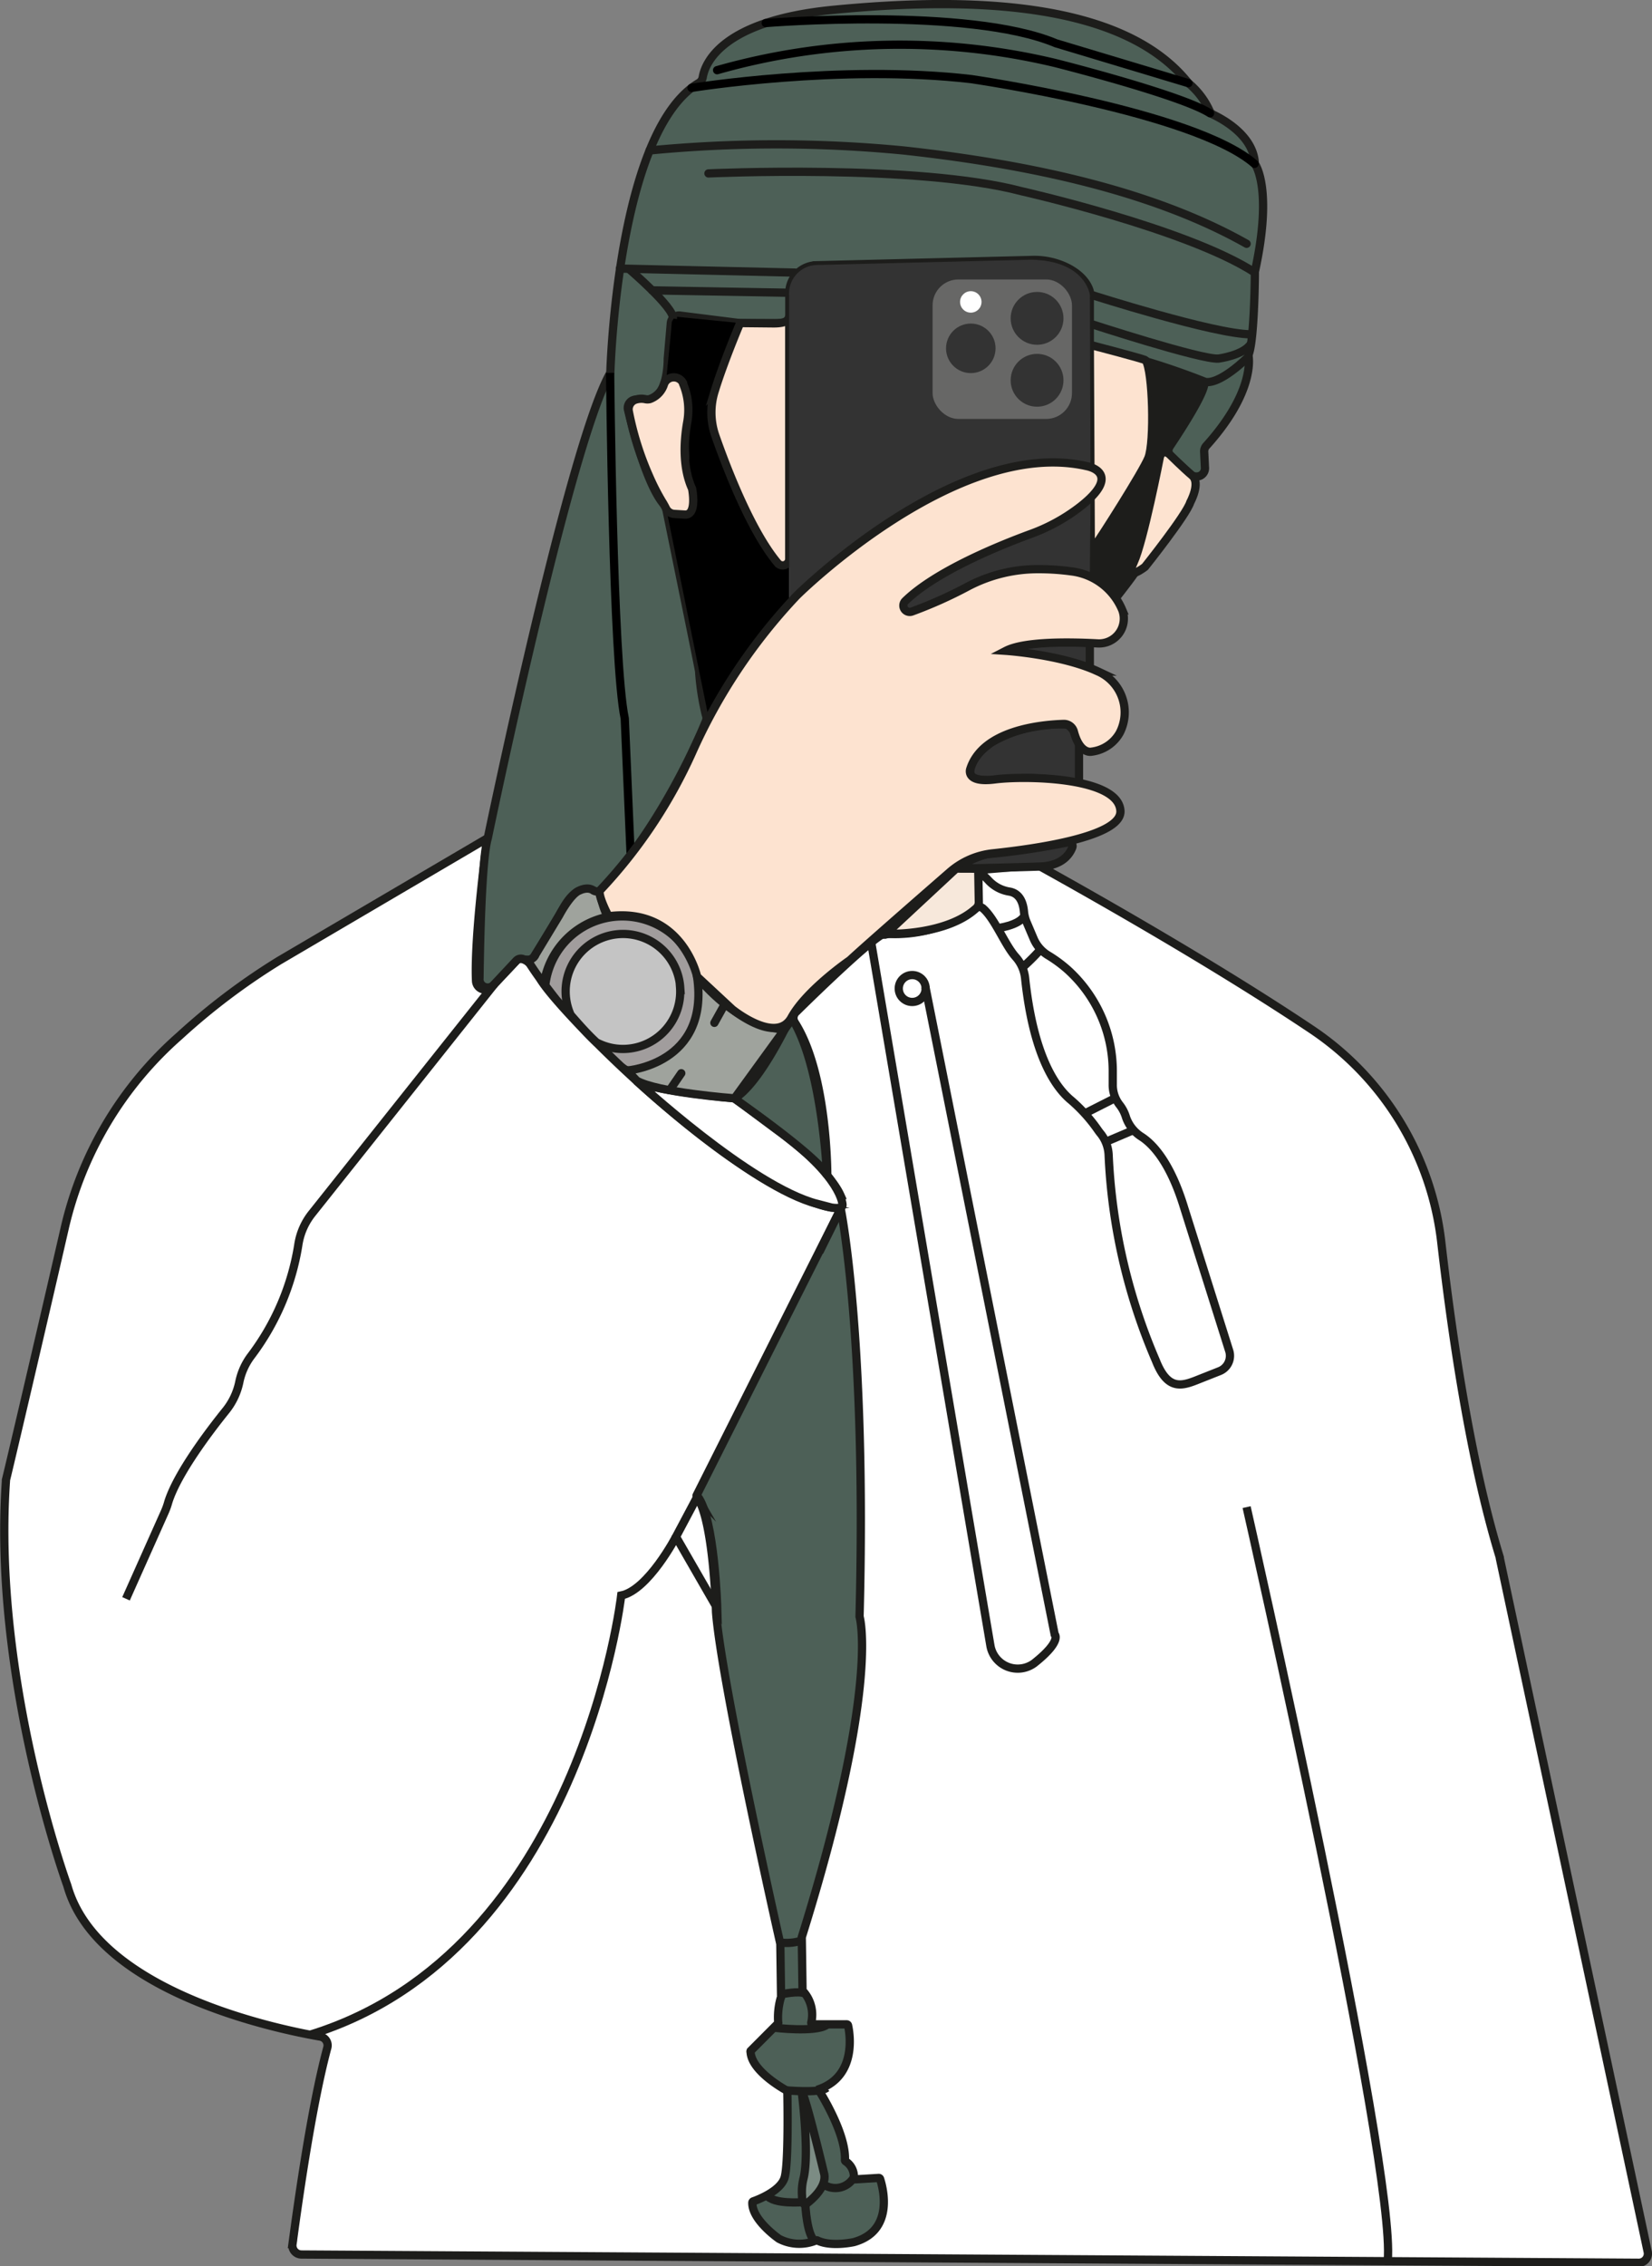 <svg xmlns="http://www.w3.org/2000/svg" viewBox="0 0 200.17 274.43"><rect x="0" y="0" width="200.17" height="274.43" fill="#808080" stroke="none"/><defs><style>.cls-1{fill:#a19d9d;}.cls-1,.cls-10,.cls-11,.cls-12,.cls-13,.cls-18,.cls-19,.cls-2,.cls-20,.cls-21,.cls-3,.cls-6,.cls-7,.cls-8,.cls-9{stroke:#1d1d1b;}.cls-1,.cls-10,.cls-12,.cls-13,.cls-18,.cls-19,.cls-2,.cls-20,.cls-3,.cls-4,.cls-7,.cls-8{stroke-miterlimit:10;}.cls-1,.cls-10,.cls-11,.cls-12,.cls-13,.cls-18,.cls-19,.cls-2,.cls-20,.cls-21,.cls-3,.cls-4,.cls-5,.cls-6,.cls-7,.cls-8,.cls-9{stroke-width:1px;}.cls-16,.cls-2{fill:#fff;}.cls-3{fill:#4d6057;}.cls-11,.cls-21,.cls-4,.cls-5,.cls-6,.cls-7,.cls-9{fill:none;}.cls-4,.cls-5{stroke:#000;}.cls-5,.cls-6,.cls-9{stroke-linecap:round;}.cls-11,.cls-5,.cls-6{stroke-linejoin:round;}.cls-8{fill:#9fa39d;}.cls-21,.cls-9{stroke-linejoin:bevel;}.cls-10{fill:#c4c4c4;}.cls-12{fill:#fde3d2;}.cls-13{fill:#fde3d0;}.cls-14,.cls-18{fill:#333;}.cls-15{fill:#676766;}.cls-17{fill:#1d1d1b;}.cls-19{fill:#f7e8db;}.cls-20{fill:#7c8c84;}</style></defs><g id="Layer_2" data-name="Layer 2"><g id="Layer_1-2" data-name="Layer 1"><path class="cls-1" d="M84.83,119.89a9.41,9.41,0,0,1-8.63,9.9h0a20.55,20.55,0,0,1-4.07-3.27c-1.08-1.07-2.12-2.25-3.06-3.38-1.2-1.43-2.22-2.8-3-3.81a9.4,9.4,0,0,1,18.73.56Z"/><path class="cls-2" d="M76.53,130.33c2.34,1.68,10.63,2.53,12.19,2.68a.93.93,0,0,1,.48.17c9,6.3,11.82,9.74,12.62,11.52a1.09,1.09,0,0,1-1.22,1.5c-12.21-2.58-33.34-24.28-35.14-27.68s-2.88-2.2-2.88-2.2l-3,3.16a1.1,1.1,0,0,1-1.9-.69c-.25-5.52,1.37-17.28,1.37-17.28L33.83,116.32a79.59,79.59,0,0,0-12.11,9.14A44.11,44.11,0,0,0,7.84,148.72C5,161.09,1,178.14.72,179.22a.43.43,0,0,0,0,.11c-1.65,24.07,7.44,49,7.44,49,3.6,12.85,25.26,17.35,30.62,18.28a1.08,1.08,0,0,1,.88,1.35c-2,7.41-3.69,19.85-4.22,23.78A1.1,1.1,0,0,0,36.5,273l162.07,1a1.1,1.1,0,0,0,1.08-1.32l-17.92-84s0-.05,0-.08c-3.57-11.61-5.81-27-7.08-38.07A35.92,35.92,0,0,0,159,124.71c-13.26-8.89-30.56-18.45-32.95-19.78a1.11,1.11,0,0,0-.62-.14l-7,.57v3.83a1.11,1.11,0,0,1-.42.88,16.42,16.42,0,0,1-10.58,3,1,1,0,0,0-.6.13c-2,1.19-8.32,7.33-10.35,9.33a1,1,0,0,0-.16,1.31c4,6.27,3.92,18.57,3.92,18.57"/><path class="cls-2" d="M102.09,145.91s0-3.41-8.14-9.23L89,133S78.29,132,77.12,130.88c0,0,13.85,12.81,21.91,14.9C99,145.78,102,146.81,102.09,145.91Z"/><path class="cls-3" d="M94.39,271.1s-3.29-2.26-3.23-4.38a.17.17,0,0,1,.12-.16c.59-.21,3.28-1.24,3.78-2.85s.36-9.51.34-10.44a.16.16,0,0,0-.08-.13c-.58-.32-4.24-2.42-4.37-4.64a.2.2,0,0,1,0-.15L94.29,245a.13.13,0,0,0,0-.12,8.54,8.54,0,0,1,.29-2.87.43.43,0,0,0,.06-.22l-.09-6.41v0c-.15-.67-7.12-31.5-7.79-40.16h0s-.29-11.29-2.34-14a.17.17,0,0,1,0-.17l17.45-34.68s3.16,15.43,2.28,49.38c0,0,0,0,0,0,.12.43,2.29,9.09-7,38.82v.06l.09,6.35a.16.16,0,0,0,.06.13,4.22,4.22,0,0,1,1,3.81.19.19,0,0,0,.18.21h4.1a.17.17,0,0,1,.18.14c.2.9,1.09,6-3.41,7.67a.16.16,0,0,0-.09.24c.58.93,3.26,5.41,3.12,8.39a.19.19,0,0,0,.08.15,2.19,2.19,0,0,1,1,2,.17.17,0,0,0,.18.18l2.82-.17a.17.17,0,0,1,.18.12c.3.91,1.83,6.26-3.18,7.65,0,0-2.77.62-4.44-.21a.13.13,0,0,0-.12,0A5.31,5.31,0,0,1,94.39,271.1Z"/><path class="cls-3" d="M100.2,142.13c-.09-1.78-.82-13.51-4.3-18.92a.07.07,0,0,0-.12,0c-.47,1-3.83,8.05-6.8,9.81,0,0,9.81,6.82,11.13,9.12C100.14,142.19,100.21,142.18,100.2,142.13Z"/><path class="cls-3" d="M59.9,119.17a1,1,0,0,1-1.8-.72c.06-4.77.28-14.49,1-16.94,0,0,9.72-46.95,14.74-56.16a.93.93,0,0,0,.12-.43c.1-2.71,1.26-29.23,10.69-34.86a1,1,0,0,0,.5-.71c.26-1.57,2.14-6.83,15.82-8.16C117.11-.38,136,0,144,10.07a9.3,9.3,0,0,1,2.53,3.28,1,1,0,0,0,.52.56c1.25.6,4.88,2.61,5,5.93,0,0,2.24,2.87,0,13.07a1.11,1.11,0,0,0,0,.19c0,.88-.09,7.81-.7,9.67a1,1,0,0,0-.05.43c.11.9.22,4.84-5.12,10.77a1,1,0,0,0-.27.76L146,56.6a1,1,0,0,1-1,1.1h0a1.07,1.07,0,0,1-.76-.26l-2.3-2.06a1,1,0,0,1-.18-1.35c1.34-2,4.81-7.34,4.06-7.87,0,0-7.4-3-12.84-3.75a1,1,0,0,1-.93-1V35.56a1,1,0,0,0,0-.25c-.11-.47-.65-1.92-2.93-3a9,9,0,0,0-4.17-.83l-26,.64a3.36,3.36,0,0,0-3.31,3.28v.08c0,1.24,0,2.09,0,2.65a1,1,0,0,1-1.05,1H89.68l-7.23-.91a1,1,0,0,0-1.17.94l-.37,4.29v.08c0,.44-.06,4.86-2.52,4.86H77.11a1,1,0,0,0-1,1.28c.67,2.77,2.4,9.24,4.35,11.43a1.06,1.06,0,0,1,.26.49c.48,2.36,3.82,18.68,4,19.74,0,0,0,.06,0,.1a30.61,30.61,0,0,0,.81,5.15,1,1,0,0,1,0,.74c-.87,2.14-5.18,12.22-12.39,20.28a1,1,0,0,1-1.17.26c-.78-.35-2.24-.51-3.66,2s-2.83,4.74-3.58,5.94a1,1,0,0,1-1.29.36.76.76,0,0,0-.9.19Z"/><path class="cls-4" d="M73.93,45.15S74.23,80,75.7,87l.72,16.65"/><path class="cls-5" d="M92.78,2.79s24.59-2,35.16,2.45L144,10.07"/><path class="cls-5" d="M86.89,8.5a81,81,0,0,1,41.05-.85s15.25,3.85,18.68,6.07"/><path class="cls-5" d="M83.79,10.64s18-2.91,33.9-1.06c0,0,27,3.91,34.32,10.26"/><path class="cls-6" d="M78.71,18.22a160,160,0,0,1,30.76,0c15.6,1.7,30.42,5,41.58,11.3"/><path class="cls-6" d="M85.84,21s25.33-1.17,37.92,2.15c0,0,20,4.51,28.25,9.83"/><line class="cls-6" x1="96.33" y1="33.01" x2="75.11" y2="32.52"/><path class="cls-6" d="M132.05,39.18s13.58,4.43,15.6,4.24c0,0,3-.39,3.9-1.76"/><path d="M81.63,38.32l8.05.8-3.17,8.56s-1.67,1.83,2.25,10.54,6.87,10.25,6.87,10.25v4.65L85.88,87l-5-24.65s2.61.35,2.87-.34.51-1.14,0-3.28-.25-9.4-.25-9.4.26-4.27-2.75-3.63c0,0,.65-6.22.64-6.69a2.48,2.48,0,0,1,.42-.64"/><line class="cls-6" x1="95.63" y1="35.45" x2="79.02" y2="35.16"/><path class="cls-7" d="M81.91,186.09l5,8.68s-.3-10.93-2.39-13.59Z"/><path class="cls-7" d="M59.9,119.17,37.82,146.92a8,8,0,0,0-1.68,3.86,30.13,30.13,0,0,1-5.77,13.48A7.91,7.91,0,0,0,29,167.34h0a8.14,8.14,0,0,1-1.61,3.44c-2,2.48-5.9,7.61-7,11.11a8.28,8.28,0,0,1-.42,1.18l-4.7,10.53"/><path class="cls-7" d="M81.91,186.09s-3.38,6.46-6.64,7.11c0,0-4.93,43.06-37.67,53.18"/><path class="cls-8" d="M84.47,118.29c5.84,6.83,10.63,6.31,10.63,6.31L89,133s-9.42-.71-11.86-2.15L76,129.63S86,128.88,84.47,118.29Z"/><line class="cls-9" x1="87.83" y1="121.58" x2="86.56" y2="123.86"/><line class="cls-9" x1="82.55" y1="129.96" x2="81.14" y2="132.01"/><path class="cls-8" d="M64.9,115.56a1,1,0,0,1-1,.66,31.65,31.65,0,0,0,2,2.9s0,0,0,0A9.8,9.8,0,0,1,73.74,111c-.61-.49-1.09-3.08-1.09-3.08a1,1,0,0,1-.75-.09c-.69-.52-1.68,0-1.68,0-1.1.4-2.46,3-2.46,3Z"/><path class="cls-10" d="M82.4,119.55A6.94,6.94,0,0,1,76,127a6.83,6.83,0,0,1-3.73-.78c-1.09-1-2.15-2.21-3.12-3.32a6.95,6.95,0,1,1,13.27-3.34Z"/><path class="cls-7" d="M105.55,114.05,120,199.24a3.36,3.36,0,0,0,5.34,2.14l.1-.08c3.26-2.61,2.35-3.4,2.35-3.4l-15.66-78.4"/><path class="cls-11" d="M118.41,105.36a13.11,13.11,0,0,1,1.31,1.19,4.37,4.37,0,0,0,2.63,1.42c.79.15,1.59.75,1.73,2.51a4.33,4.33,0,0,0,.33,1.22l.85,2a4.32,4.32,0,0,0,1.77,2,16.31,16.31,0,0,1,2.29,1.68,16.57,16.57,0,0,1,5.51,12.5v1.42a3.9,3.9,0,0,0,.8,2.45,4.54,4.54,0,0,1,.8,1.52,4.51,4.51,0,0,0,1.88,2.38c1.41.91,3.51,3.14,5.18,8.63l5.44,17.26a2,2,0,0,1-1.18,2.5l-2.15.85c-2.13.84-4,1.81-5.55-2.14a70.73,70.73,0,0,1-5.72-24.94,4.46,4.46,0,0,0-1-2.58c-.09-.1-.17-.22-.26-.34a19.33,19.33,0,0,0-3.25-3.63c-2-1.63-4.63-5.54-5.61-14.83a4.58,4.58,0,0,0-1.15-2.56c-1.32-1.48-2.53-4.69-4-5.91l-.72-.4A17.2,17.2,0,0,0,118.41,105.36Z"/><path class="cls-2" d="M120.86,112.39s2.58-.3,3.25-1.47"/><path class="cls-11" d="M124.06,117a25.11,25.11,0,0,0,1.87-1.86"/><line class="cls-2" x1="131.7" y1="134.7" x2="135.18" y2="132.94"/><line class="cls-2" x1="133.96" y1="138.28" x2="137.35" y2="136.84"/><path class="cls-2" d="M151.05,182.5s18.14,79.9,17.1,91.25"/><line class="cls-11" x1="102.09" y1="145.91" x2="99.28" y2="151.61"/><path class="cls-12" d="M89.68,39.12s-2,4.7-3.09,8.27a8.56,8.56,0,0,0,.1,5.41c1.38,3.94,4.3,11.51,7.55,15.39a.79.79,0,0,0,1.39-.53l0-29.08s0,0,0,0c-.12.22-.52.58-1.87.58Z"/><path class="cls-13" d="M132.05,41.75s6.66,1.73,6.77,1.88c.87,1.21,1.1,9.95.32,11.84-.71,1.72-5.66,9.51-6.69,10.94-.06.08-.28,0-.28-.09l-.12-24.57Z"/><path class="cls-12" d="M82.77,46.39l0,.08a8.24,8.24,0,0,1,.49,4.71c-.35,2-.63,5.31.6,8,0,0,.65,3.23-.88,3.13l-1.3-.08a1.19,1.19,0,0,1-1-.7c-.07-.13-.15-.29-.26-.48a26.55,26.55,0,0,1-1.78-3.43,36.29,36.29,0,0,1-2.46-7.87,1.24,1.24,0,0,1,.71-1.31,2.29,2.29,0,0,1,1.28-.11,1.18,1.18,0,0,0,.56,0,2.8,2.8,0,0,0,1.74-1.84A1.26,1.26,0,0,1,82.77,46.39Z"/><path class="cls-13" d="M140.55,55.28s-2,10.28-3.18,12.82,1.37.54,1.37.54,5-6.26,5.49-7.83c0,0,1.28-2.33.22-3.23S141.69,55,141.69,55,140.92,54.3,140.55,55.28Z"/><path class="cls-14" d="M95.63,67.66v5.46s13.6-14.09,28-16.75c0,0,6.36-.89,8.5.21l-.07-20.86s-.48-4.17-7.13-4.27l-26,.64a3.45,3.45,0,0,0-3.31,3.76Z"/><rect class="cls-15" x="113" y="33.84" width="16.89" height="16.89" rx="3.13"/><circle class="cls-14" cx="125.66" cy="38.55" r="3.2"/><circle class="cls-14" cx="125.66" cy="46.05" r="3.2"/><circle class="cls-14" cx="117.63" cy="42.18" r="3"/><circle class="cls-16" cx="117.63" cy="36.56" r="1.3"/><circle class="cls-7" cx="110.53" cy="119.7" r="1.63"/><path class="cls-17" d="M139,43.68l6.86,2.48s.37.22-.26,1.48-3.93,6.68-3.93,6.68-1,0-1.24,1.78-2.1,9.21-2.1,9.21-1,2.91-1.18,3.5.32.73,1,.28-2.62,3.71-2.62,3.71a5.58,5.58,0,0,0-3.75-3.1l0-3.39.62.12s5-6.78,5.69-8.82a9.77,9.77,0,0,0,1.48-3.83c.12-1.7.12-8.23-.59-10C138.85,43.71,138.9,43.66,139,43.68Z"/><path class="cls-14" d="M109.67,73.84s-1.71-.5,3.92-4a114.52,114.52,0,0,1,10.64-5.08A28.41,28.41,0,0,0,128.37,63a14.23,14.23,0,0,0,3.77-2.68l-.09,9.53a19,19,0,0,0-9.59-.61s-5,1.3-7.41,2.92C115.05,72.12,110.51,74.87,109.67,73.84Z"/><path class="cls-18" d="M121.86,78.82s3.14-1.57,10.19-.94v3A48.63,48.63,0,0,0,121.86,78.82Z"/><path class="cls-18" d="M117.59,93.79s-.5-1.75,2.56-3.9a16.39,16.39,0,0,1,9.15-2.15s1,.45,1.44,2.41l0,4.69a39.42,39.42,0,0,0-6.32-.63S117.78,95.09,117.59,93.79Z"/><path class="cls-18" d="M129.39,102a.46.46,0,0,1,.54.61c-.35.92-1.32,2.23-3.92,2.32-4,.14-10.05.25-10.05.25a10.23,10.23,0,0,1,3.62-1.74A91.74,91.74,0,0,0,129.39,102Z"/><path class="cls-19" d="M115.85,105.18l-8.6,8a3,3,0,0,1,.93-.11s6.51.1,10-3a1,1,0,0,0,.42-.88l-.07-4Z"/><path class="cls-2" d="M94.56,235.22a5.79,5.79,0,0,0,2.58-.24"/><path class="cls-2" d="M94.68,241.49s2.15-.46,2.83-.09"/><path class="cls-2" d="M93.8,245.54s5,.6,6.36-.33"/><path class="cls-2" d="M95,253.1s4.39.42,5.15-.27"/><path class="cls-20" d="M97.18,253.59c.18,1.51.82,7.45.2,10.13a6.7,6.7,0,0,0-.2,2.18,1.91,1.91,0,0,0,.25,1,.17.17,0,0,0,.22,0c.42-.3,2.51-1.92,2.23-3.6,0,0-1.87-7.85-2.59-9.73C97.27,253.5,97.18,253.52,97.18,253.59Z"/><path class="cls-2" d="M97.58,266.94s.17,3.84,1.22,4.48"/><path class="cls-7" d="M99.72,264.47a2.58,2.58,0,0,0,3.91-1.17"/><path class="cls-7" d="M97.31,266.66s-3.59.32-4.4-.84"/><path class="cls-21" d="M132.22,35.7s14.94,4.78,19.33,4.78"/><path class="cls-7" d="M151.26,43.2s-3.59,3.62-5.44,3"/><path class="cls-21" d="M76.21,32.57s5.5,4.69,5.33,6"/><path class="cls-13" d="M115.07,105.62c-3.55,3.09-10.12,8.82-12.09,10.65,0,0-5.24,3.59-7.08,6.94s-7.18-1-7.18-1l-4.25-3.95s-1.86-8.45-10.73-7.31c0,0-1.2-2.24-1.09-3.08A60.38,60.38,0,0,0,83.87,91.11a67.71,67.71,0,0,1,12.68-19s19.38-19.24,35.1-15.67c0,0,4.56.75-.75,4.91a22.16,22.16,0,0,1-6.07,3.33c-3.81,1.4-11.45,4.51-15.13,8.09a.77.77,0,0,0,.8,1.28A52.94,52.94,0,0,0,117.31,71a18.18,18.18,0,0,1,8.58-2.08,28.79,28.79,0,0,1,3.94.27,7.68,7.68,0,0,1,6.12,4.6l.05.12a3,3,0,0,1-3,4c-3.44-.18-8.87-.26-11.12.9,0,0,6.8.45,11.19,2.51a5.41,5.41,0,0,1,2.6,7.43,4.53,4.53,0,0,1-3.4,2.27s-1.4.38-2.15-2.42a1.25,1.25,0,0,0-1.23-.94c-2.7.08-9.86.74-11.34,5.51,0,0-.55,1.67,3,1.21s15-.33,15.21,3.82c.15,3.11-10.24,4.58-15.44,5.13A9.43,9.43,0,0,0,115.07,105.62Z"/></g></g></svg>